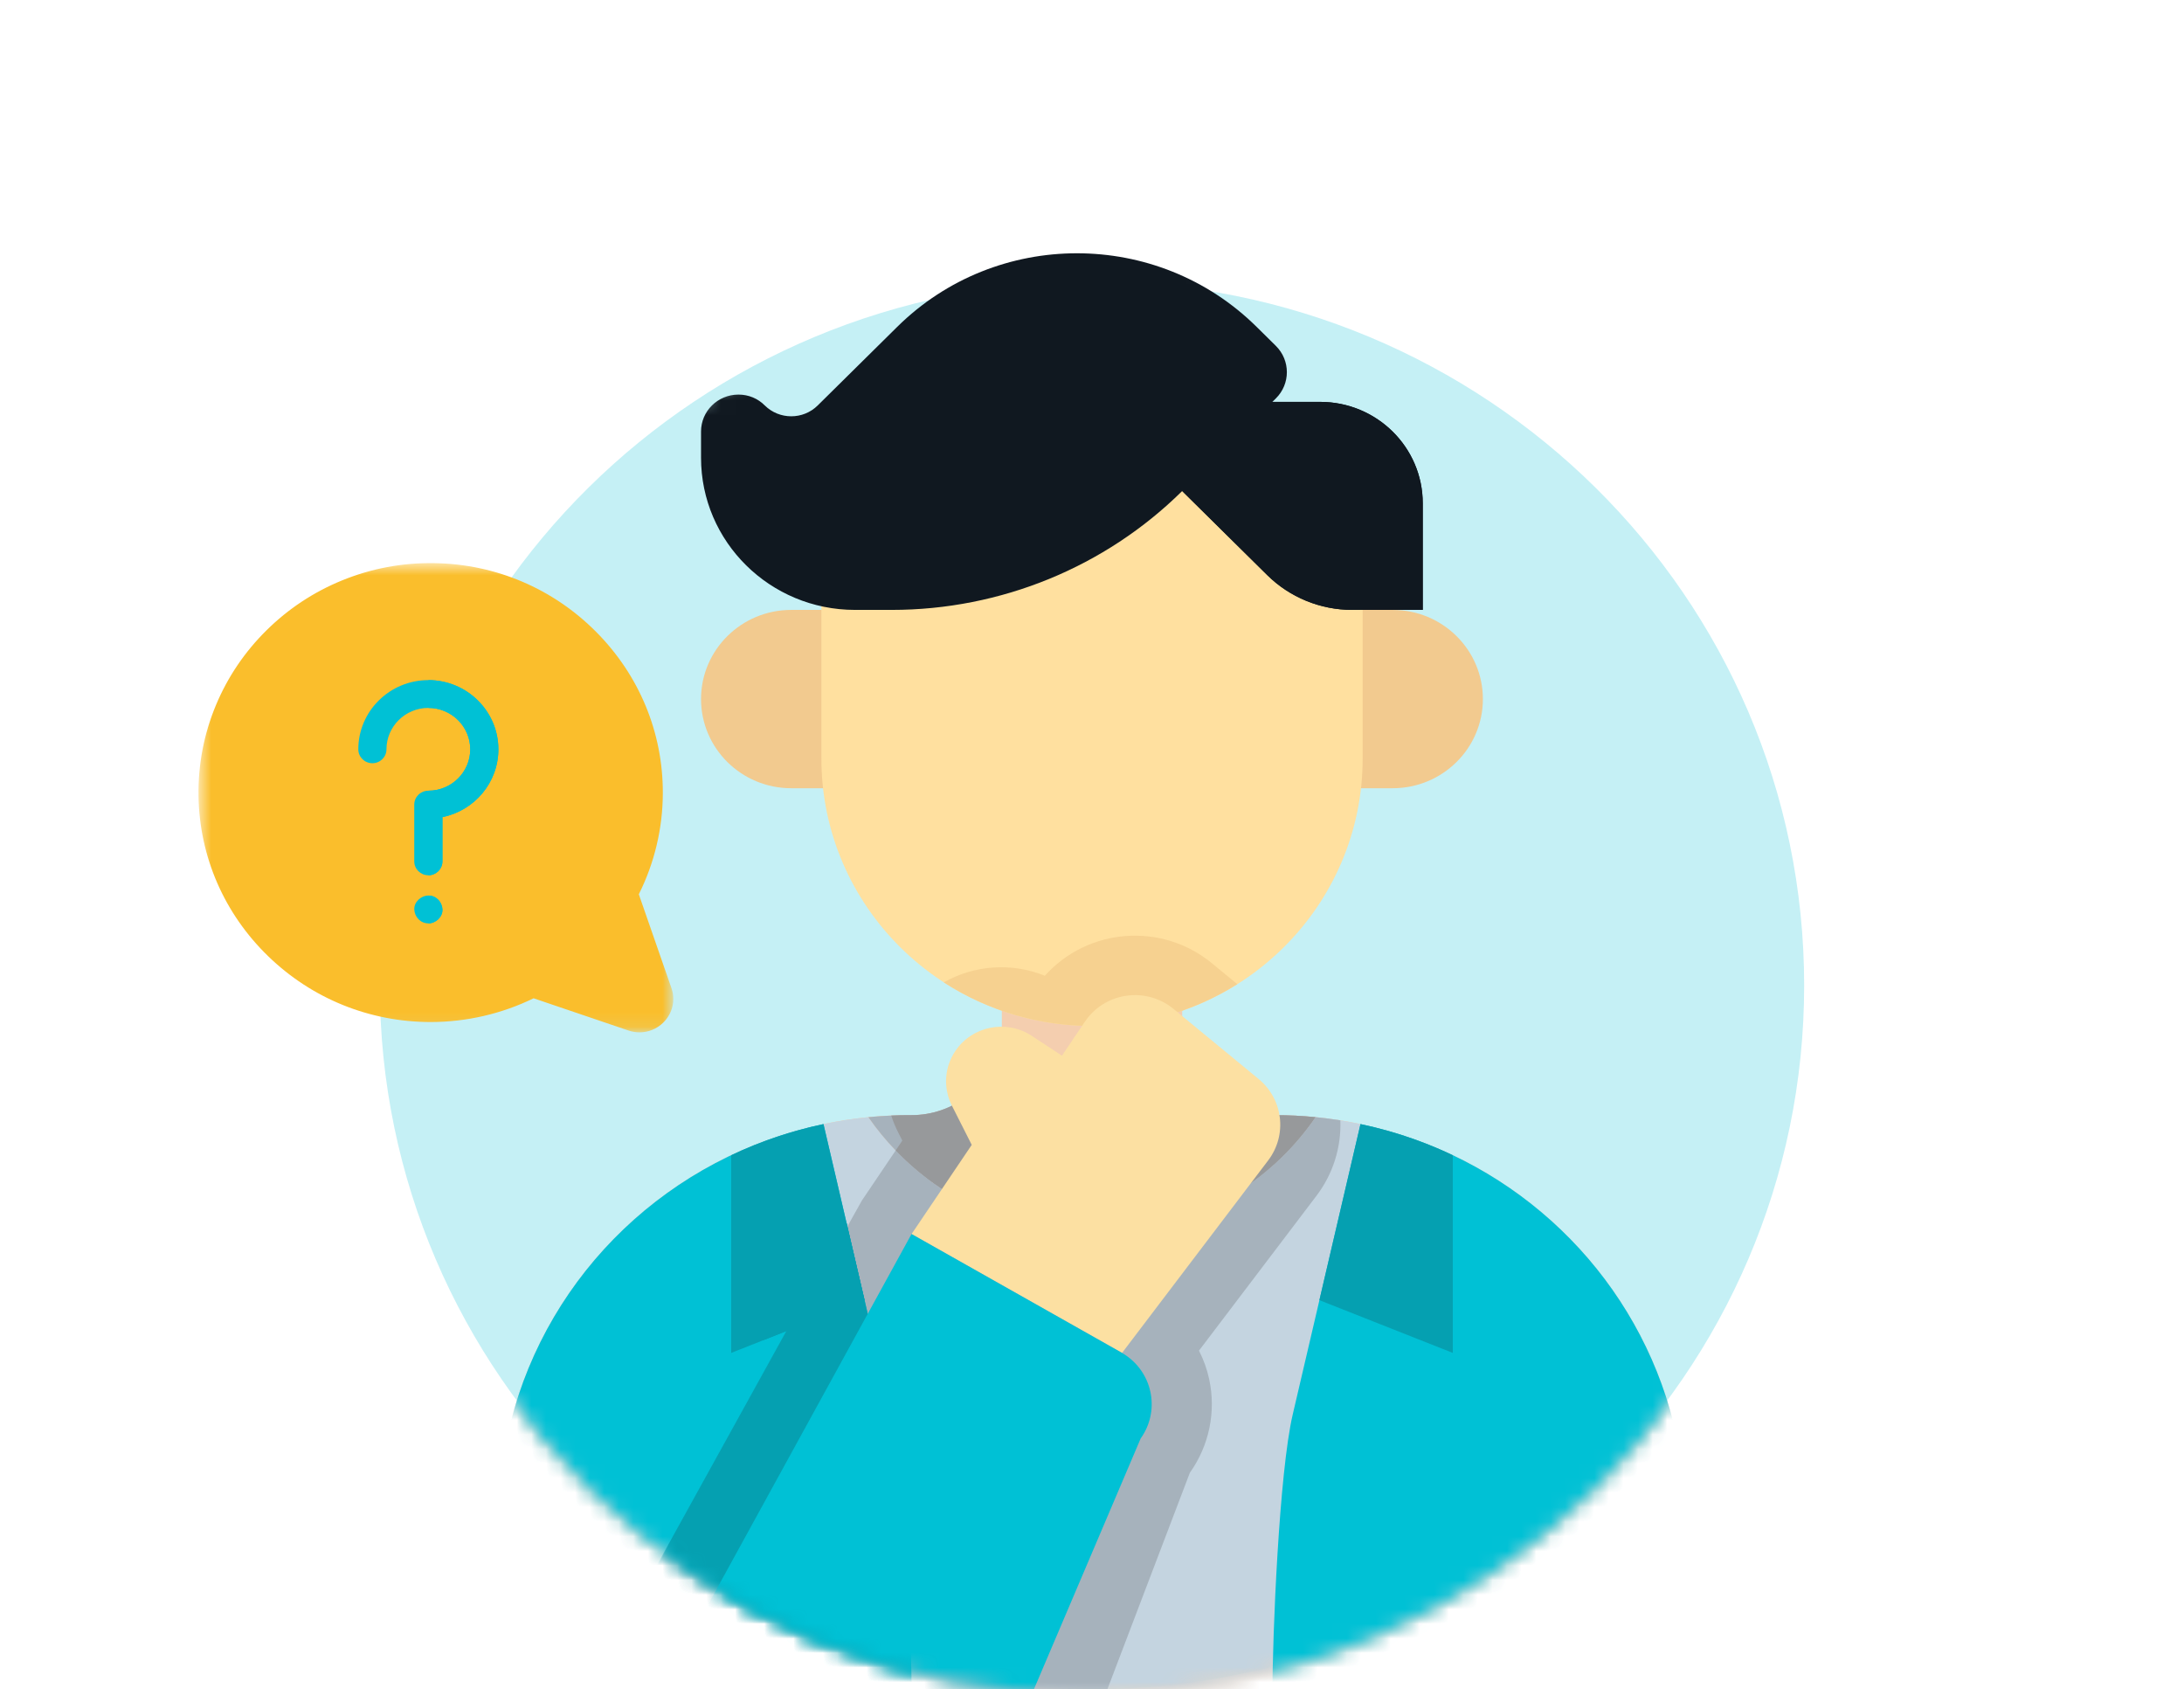 <svg width="150" height="116" viewBox="0 0 150 116" fill="none" xmlns="http://www.w3.org/2000/svg">
<g clip-path="url(#clip0_1765_64759)">
<path d="M74.999 19.333C102.013 19.333 123.912 40.973 123.912 67.667C123.912 94.361 102.013 116 74.999 116C47.985 116 26.086 94.361 26.086 67.667C26.086 40.973 47.985 19.333 74.999 19.333Z" fill="#C5F0F5"/>
<mask id="mask0_1765_64759" style="mask-type:alpha" maskUnits="userSpaceOnUse" x="26" y="14" width="98" height="103">
<path fill-rule="evenodd" clip-rule="evenodd" d="M75.106 14.493C66.645 14.493 58.579 21.795 51.638 25.531C36.415 33.724 26.086 49.673 26.086 68.006C26.086 94.7 47.985 116.339 74.999 116.339C102.014 116.339 123.912 94.7 123.912 68.006C123.912 47.852 111.429 30.579 93.686 23.325" fill="white"/>
</mask>
<g mask="url(#mask0_1765_64759)">
<path fill-rule="evenodd" clip-rule="evenodd" d="M54.344 41.881H61.931V54.126H54.344C50.923 54.126 48.148 51.386 48.148 48.004C48.148 44.623 50.923 41.881 54.344 41.881Z" fill="#F2CA8F"/>
</g>
<mask id="mask1_1765_64759" style="mask-type:alpha" maskUnits="userSpaceOnUse" x="26" y="14" width="98" height="103">
<path fill-rule="evenodd" clip-rule="evenodd" d="M75.106 14.493C66.645 14.493 58.579 21.795 51.638 25.531C36.415 33.724 26.086 49.673 26.086 68.006C26.086 94.7 47.985 116.339 74.999 116.339C102.014 116.339 123.912 94.7 123.912 68.006C123.912 47.852 111.429 30.579 93.686 23.325" fill="white"/>
</mask>
<g mask="url(#mask1_1765_64759)">
<path fill-rule="evenodd" clip-rule="evenodd" d="M95.65 54.126H88.062V41.881H95.65C99.071 41.881 101.846 44.622 101.846 48.003C101.846 51.385 99.071 54.126 95.65 54.126Z" fill="#F2CA8F"/>
</g>
<mask id="mask2_1765_64759" style="mask-type:alpha" maskUnits="userSpaceOnUse" x="26" y="14" width="98" height="103">
<path fill-rule="evenodd" clip-rule="evenodd" d="M75.106 14.493C66.645 14.493 58.579 21.795 51.638 25.531C36.415 33.724 26.086 49.673 26.086 68.006C26.086 94.7 47.985 116.339 74.999 116.339C102.014 116.339 123.912 94.7 123.912 68.006C123.912 47.852 111.429 30.579 93.686 23.325" fill="white"/>
</mask>
<g mask="url(#mask2_1765_64759)">
<path fill-rule="evenodd" clip-rule="evenodd" d="M116.306 115.79V116.339H33.695V115.79C33.694 113.941 33.809 104.98 34.039 103.145C34.267 101.31 34.611 99.491 35.063 97.697C37.676 87.365 46.017 79.408 56.557 77.189C57.577 76.973 58.608 76.813 59.645 76.713C60.572 76.621 61.504 76.575 62.441 76.575H62.609C66.029 76.572 68.8 73.833 68.805 70.455V68.412H81.196V70.455C81.2 73.833 83.972 76.572 87.392 76.575H87.56C88.497 76.575 89.429 76.621 90.355 76.713C91.393 76.813 92.424 76.973 93.443 77.189C94.081 77.322 94.713 77.478 95.341 77.656C105.024 80.401 112.494 88.039 114.938 97.697C115.846 101.288 116.306 112.088 116.306 115.79Z" fill="#F4CEAF"/>
</g>
<mask id="mask3_1765_64759" style="mask-type:alpha" maskUnits="userSpaceOnUse" x="26" y="14" width="98" height="103">
<path fill-rule="evenodd" clip-rule="evenodd" d="M75.106 14.493C66.645 14.493 58.579 21.795 51.638 25.531C36.415 33.724 26.086 49.673 26.086 68.006C26.086 94.7 47.985 116.339 74.999 116.339C102.014 116.339 123.912 94.7 123.912 68.006C123.912 47.852 111.429 30.579 93.686 23.325" fill="white"/>
</mask>
<g mask="url(#mask3_1765_64759)">
<path fill-rule="evenodd" clip-rule="evenodd" d="M116.306 115.791V116.339H33.695V115.791C33.694 113.941 33.809 104.981 34.039 103.146C34.267 101.311 34.611 99.491 35.063 97.697C37.676 87.365 46.017 79.408 56.557 77.19C57.577 76.973 58.608 76.814 59.645 76.713C60.205 77.523 60.831 78.287 61.517 78.999C68.563 86.36 80.314 86.683 87.764 79.721C88.735 78.813 89.603 77.804 90.355 76.713C90.926 76.768 91.491 76.843 92.056 76.932C92.521 77.006 92.984 77.092 93.443 77.19C94.081 77.322 94.713 77.479 95.341 77.656C105.024 80.401 112.494 88.039 114.938 97.697C115.846 101.289 116.306 112.089 116.306 115.791Z" fill="#C4D4E0"/>
</g>
<mask id="mask4_1765_64759" style="mask-type:alpha" maskUnits="userSpaceOnUse" x="26" y="14" width="98" height="103">
<path fill-rule="evenodd" clip-rule="evenodd" d="M75.106 14.493C66.645 14.493 58.579 21.795 51.638 25.531C36.415 33.724 26.086 49.673 26.086 68.006C26.086 94.7 47.985 116.339 74.999 116.339C102.014 116.339 123.912 94.7 123.912 68.006C123.912 47.852 111.429 30.579 93.686 23.325" fill="white"/>
</mask>
<g mask="url(#mask4_1765_64759)">
<path fill-rule="evenodd" clip-rule="evenodd" d="M90.407 82.125L82.347 92.746C82.665 93.365 82.901 94.023 83.047 94.702C83.531 96.933 83.05 99.264 81.721 101.131L75.927 116.339H40.219L59.198 82.434L61.517 78.998C68.563 86.359 80.314 86.683 87.764 79.721C88.735 78.813 89.603 77.804 90.355 76.712C90.926 76.768 91.491 76.843 92.057 76.931C92.127 78.799 91.545 80.633 90.407 82.125Z" fill="#A6B2BC"/>
</g>
<mask id="mask5_1765_64759" style="mask-type:alpha" maskUnits="userSpaceOnUse" x="26" y="14" width="98" height="103">
<path fill-rule="evenodd" clip-rule="evenodd" d="M75.106 14.493C66.645 14.493 58.579 21.795 51.638 25.531C36.415 33.724 26.086 49.673 26.086 68.006C26.086 94.7 47.985 116.339 74.999 116.339C102.014 116.339 123.912 94.7 123.912 68.006C123.912 47.852 111.429 30.579 93.686 23.325" fill="white"/>
</mask>
<g mask="url(#mask5_1765_64759)">
<path fill-rule="evenodd" clip-rule="evenodd" d="M90.351 76.713C84.582 85.089 73.034 87.26 64.556 81.559C63.451 80.816 62.431 79.957 61.512 78.998C60.827 78.287 60.2 77.523 59.641 76.713C60.162 76.661 60.683 76.623 61.207 76.603C61.615 76.582 62.026 76.574 62.436 76.574H62.604C64.005 76.576 65.364 76.107 66.458 75.243C71.24 79.74 78.751 79.74 83.533 75.243C84.627 76.107 85.986 76.576 87.387 76.574H87.555C88.492 76.574 89.424 76.621 90.351 76.713Z" fill="#A6B2BC"/>
</g>
<mask id="mask6_1765_64759" style="mask-type:alpha" maskUnits="userSpaceOnUse" x="26" y="14" width="98" height="103">
<path fill-rule="evenodd" clip-rule="evenodd" d="M75.106 14.493C66.645 14.493 58.579 21.795 51.638 25.531C36.415 33.724 26.086 49.673 26.086 68.006C26.086 94.7 47.985 116.339 74.999 116.339C102.014 116.339 123.912 94.7 123.912 68.006C123.912 47.852 111.429 30.579 93.686 23.325" fill="white"/>
</mask>
<g mask="url(#mask6_1765_64759)">
<path fill-rule="evenodd" clip-rule="evenodd" d="M116.304 115.79V116.339H87.391C87.391 112.27 87.858 101.103 88.784 97.138L90.62 89.278L93.442 77.189C94.079 77.322 94.712 77.478 95.34 77.656C105.023 80.401 112.493 88.039 114.936 97.697C115.845 101.288 116.304 112.088 116.304 115.79Z" fill="#00C1D5"/>
</g>
<mask id="mask7_1765_64759" style="mask-type:alpha" maskUnits="userSpaceOnUse" x="26" y="14" width="98" height="103">
<path fill-rule="evenodd" clip-rule="evenodd" d="M75.106 14.493C66.645 14.493 58.579 21.795 51.638 25.531C36.415 33.724 26.086 49.673 26.086 68.006C26.086 94.7 47.985 116.339 74.999 116.339C102.014 116.339 123.912 94.7 123.912 68.006C123.912 47.852 111.429 30.579 93.686 23.325" fill="white"/>
</mask>
<g mask="url(#mask7_1765_64759)">
<path fill-rule="evenodd" clip-rule="evenodd" d="M62.609 116.34H33.695V115.791C33.694 113.941 33.809 104.981 34.039 103.146C34.268 101.31 34.611 99.491 35.063 97.697C37.676 87.366 46.017 79.407 56.558 77.189L58.132 83.94L59.379 89.279L61.215 97.139C62.142 101.102 62.609 112.271 62.609 116.34Z" fill="#00C1D5"/>
</g>
<mask id="mask8_1765_64759" style="mask-type:alpha" maskUnits="userSpaceOnUse" x="26" y="14" width="98" height="103">
<path fill-rule="evenodd" clip-rule="evenodd" d="M75.106 14.493C66.645 14.493 58.579 21.795 51.638 25.531C36.415 33.724 26.086 49.673 26.086 68.006C26.086 94.7 47.985 116.339 74.999 116.339C102.014 116.339 123.912 94.7 123.912 68.006C123.912 47.852 111.429 30.579 93.686 23.325C87.928 20.971 81.725 14.493 75.106 14.493Z" fill="white"/>
</mask>
<g mask="url(#mask8_1765_64759)">
<path fill-rule="evenodd" clip-rule="evenodd" d="M93.589 39.841V52.086C93.589 62.229 85.267 70.453 75.001 70.453C64.737 70.453 56.414 62.229 56.414 52.086V39.841L81.197 29.636L93.589 39.841Z" fill="#FFE09F"/>
</g>
<mask id="mask9_1765_64759" style="mask-type:alpha" maskUnits="userSpaceOnUse" x="26" y="14" width="98" height="103">
<path fill-rule="evenodd" clip-rule="evenodd" d="M75.106 14.493C66.645 14.493 58.579 21.795 51.638 25.531C36.415 33.724 26.086 49.673 26.086 68.006C26.086 94.7 47.985 116.339 74.999 116.339C102.014 116.339 123.912 94.7 123.912 68.006C123.912 47.852 111.429 30.579 93.686 23.325C87.928 20.971 81.725 14.493 75.106 14.493Z" fill="white"/>
</mask>
<g mask="url(#mask9_1765_64759)">
<path fill-rule="evenodd" clip-rule="evenodd" d="M84.98 67.58C78.819 71.454 70.933 71.406 64.82 67.457C66.939 66.255 69.501 66.088 71.762 67.003C74.722 63.697 79.805 63.318 83.235 66.144L84.98 67.58Z" fill="#F6D190"/>
</g>
<mask id="mask10_1765_64759" style="mask-type:alpha" maskUnits="userSpaceOnUse" x="26" y="14" width="98" height="103">
<path fill-rule="evenodd" clip-rule="evenodd" d="M75.106 14.493C66.645 14.493 58.579 21.795 51.638 25.531C36.415 33.724 26.086 49.673 26.086 68.006C26.086 94.7 47.985 116.339 74.999 116.339C102.014 116.339 123.912 94.7 123.912 68.006C123.912 47.852 111.429 30.579 93.686 23.325" fill="white"/>
</mask>
<g mask="url(#mask10_1765_64759)">
<path fill-rule="evenodd" clip-rule="evenodd" d="M97.715 34.562V41.881H92.874C90.684 41.881 88.583 41.022 87.035 39.491L81.193 33.719C75.903 38.944 68.73 41.881 61.25 41.881H58.725C52.884 41.881 48.148 37.201 48.148 31.43V29.636C48.145 28.237 49.29 27.1 50.706 27.096C50.714 27.095 50.723 27.096 50.733 27.096C51.409 27.096 52.057 27.365 52.529 27.844C53.532 28.833 55.157 28.833 56.159 27.844L61.624 22.443C68.439 15.708 79.488 15.708 86.304 22.442C86.304 22.442 86.304 22.442 86.305 22.443L87.629 23.751C88.635 24.749 88.635 26.362 87.629 27.358L87.388 27.595H90.664C94.558 27.596 97.715 30.715 97.715 34.562Z" fill="#101820"/>
</g>
<mask id="mask11_1765_64759" style="mask-type:alpha" maskUnits="userSpaceOnUse" x="26" y="14" width="98" height="103">
<path fill-rule="evenodd" clip-rule="evenodd" d="M75.106 14.493C66.645 14.493 58.579 21.795 51.638 25.531C36.415 33.724 26.086 49.673 26.086 68.006C26.086 94.7 47.985 116.339 74.999 116.339C102.014 116.339 123.912 94.7 123.912 68.006C123.912 47.852 111.429 30.579 93.686 23.325" fill="white"/>
</mask>
<g mask="url(#mask11_1765_64759)">
<path fill-rule="evenodd" clip-rule="evenodd" d="M90.354 76.713C84.586 85.089 73.037 87.26 64.56 81.559C63.455 80.816 62.434 79.957 61.516 78.998L61.973 78.322L61.681 77.746C61.495 77.377 61.337 76.996 61.211 76.603C61.619 76.582 62.029 76.574 62.44 76.574H62.607C64.009 76.576 65.368 76.107 66.462 75.243C71.244 79.74 78.755 79.74 83.537 75.243C84.631 76.107 85.99 76.576 87.391 76.574H87.559C88.496 76.574 89.427 76.621 90.354 76.713Z" fill="#97999B"/>
</g>
<mask id="mask12_1765_64759" style="mask-type:alpha" maskUnits="userSpaceOnUse" x="26" y="14" width="98" height="103">
<path fill-rule="evenodd" clip-rule="evenodd" d="M75.106 14.493C66.645 14.493 58.579 21.795 51.638 25.531C36.415 33.724 26.086 49.673 26.086 68.006C26.086 94.7 47.985 116.339 74.999 116.339C102.014 116.339 123.912 94.7 123.912 68.006C123.912 47.852 111.429 30.579 93.686 23.325" fill="white"/>
</mask>
<g mask="url(#mask12_1765_64759)">
<path fill-rule="evenodd" clip-rule="evenodd" d="M99.78 79.328V92.901L90.617 89.279L93.439 77.189C94.077 77.323 94.71 77.478 95.337 77.657C96.863 78.089 98.349 78.647 99.78 79.328Z" fill="#05A0B1"/>
</g>
<mask id="mask13_1765_64759" style="mask-type:alpha" maskUnits="userSpaceOnUse" x="26" y="14" width="98" height="103">
<path fill-rule="evenodd" clip-rule="evenodd" d="M75.106 14.493C66.645 14.493 58.579 21.795 51.638 25.531C36.415 33.724 26.086 49.673 26.086 68.006C26.086 94.7 47.985 116.339 74.999 116.339C102.014 116.339 123.912 94.7 123.912 68.006C123.912 47.852 111.429 30.579 93.686 23.325C87.928 20.971 81.725 14.493 75.106 14.493Z" fill="white"/>
</mask>
<g mask="url(#mask13_1765_64759)">
<path fill-rule="evenodd" clip-rule="evenodd" d="M59.38 89.279L52.395 92.041L50.219 92.901V79.327C52.238 78.368 54.367 77.65 56.558 77.189L58.134 83.94L59.38 89.279Z" fill="#05A0B1"/>
</g>
<mask id="mask14_1765_64759" style="mask-type:alpha" maskUnits="userSpaceOnUse" x="26" y="14" width="98" height="103">
<path fill-rule="evenodd" clip-rule="evenodd" d="M75.106 14.493C66.645 14.493 58.579 21.795 51.638 25.531C36.415 33.724 26.086 49.673 26.086 68.006C26.086 94.7 47.985 116.339 74.999 116.339C102.014 116.339 123.912 94.7 123.912 68.006C123.912 47.852 111.429 30.579 93.686 23.325" fill="white"/>
</mask>
<g mask="url(#mask14_1765_64759)">
<path fill-rule="evenodd" clip-rule="evenodd" d="M62.609 116.34H40.219L58.132 83.94L59.379 89.279L61.215 97.139C62.142 101.102 62.609 112.271 62.609 116.34Z" fill="#05A0B1"/>
</g>
<mask id="mask15_1765_64759" style="mask-type:alpha" maskUnits="userSpaceOnUse" x="26" y="14" width="98" height="103">
<path fill-rule="evenodd" clip-rule="evenodd" d="M75.106 14.493C66.645 14.493 58.579 21.795 51.638 25.531C36.415 33.724 26.086 49.673 26.086 68.006C26.086 94.7 47.985 116.339 74.999 116.339C102.014 116.339 123.912 94.7 123.912 68.006C123.912 47.852 111.429 30.579 93.686 23.325C87.928 20.971 81.725 14.493 75.106 14.493Z" fill="white"/>
</mask>
<g mask="url(#mask15_1765_64759)">
<path fill-rule="evenodd" clip-rule="evenodd" d="M58.13 83.94L59.377 89.278L52.391 92.041L58.13 83.94Z" fill="#05A0B1"/>
</g>
<mask id="mask16_1765_64759" style="mask-type:alpha" maskUnits="userSpaceOnUse" x="26" y="14" width="98" height="103">
<path fill-rule="evenodd" clip-rule="evenodd" d="M75.106 14.493C66.645 14.493 58.579 21.795 51.638 25.531C36.415 33.724 26.086 49.673 26.086 68.006C26.086 94.7 47.985 116.339 74.999 116.339C102.014 116.339 123.912 94.7 123.912 68.006C123.912 47.852 111.429 30.579 93.686 23.325" fill="white"/>
</mask>
<g mask="url(#mask16_1765_64759)">
<path fill-rule="evenodd" clip-rule="evenodd" d="M65.171 73.062C64.854 74.005 64.927 75.033 65.377 75.921L66.74 78.616L62.609 84.738L77.066 92.9L87.104 79.677C88.423 77.938 88.133 75.483 86.443 74.092L80.597 69.279C78.845 67.836 76.241 68.07 74.78 69.801C74.686 69.912 74.598 70.029 74.517 70.15L72.936 72.493L70.868 71.131C69.127 69.983 66.774 70.449 65.613 72.17C65.427 72.446 65.278 72.747 65.171 73.062Z" fill="#FCE0A2"/>
</g>
<mask id="mask17_1765_64759" style="mask-type:alpha" maskUnits="userSpaceOnUse" x="26" y="14" width="98" height="103">
<path fill-rule="evenodd" clip-rule="evenodd" d="M75.106 14.493C66.645 14.493 58.579 21.795 51.638 25.531C36.415 33.724 26.086 49.673 26.086 68.006C26.086 94.7 47.985 116.339 74.999 116.339C102.014 116.339 123.912 94.7 123.912 68.006C123.912 47.852 111.429 30.579 93.686 23.325C87.928 20.971 81.725 14.493 75.106 14.493Z" fill="white"/>
</mask>
<g mask="url(#mask17_1765_64759)">
<path fill-rule="evenodd" clip-rule="evenodd" d="M70.866 116.339L78.343 98.776C79.659 96.936 79.217 94.388 77.354 93.088C77.246 93.011 77.134 92.942 77.019 92.877L62.605 84.738L45.258 116.339H70.866Z" fill="#00C1D5"/>
</g>
<mask id="mask18_1765_64759" style="mask-type:alpha" maskUnits="userSpaceOnUse" x="26" y="14" width="98" height="103">
<path fill-rule="evenodd" clip-rule="evenodd" d="M75.106 14.493C66.645 14.493 58.579 21.795 51.638 25.531C36.415 33.724 26.086 49.673 26.086 68.006C26.086 94.7 47.985 116.339 74.999 116.339C102.014 116.339 123.912 94.7 123.912 68.006C123.912 47.852 111.429 30.579 93.686 23.325" fill="white"/>
</mask>
<g mask="url(#mask18_1765_64759)">
<path fill-rule="evenodd" clip-rule="evenodd" d="M97.717 34.563V41.881H92.877C90.686 41.881 88.586 41.022 87.038 39.492L81.195 33.719L87.391 27.596H90.667C94.561 27.597 97.717 30.716 97.717 34.563Z" fill="#101820"/>
</g>
<mask id="mask19_1765_64759" style="mask-type:alpha" maskUnits="userSpaceOnUse" x="13" y="38" width="34" height="33">
<path fill-rule="evenodd" clip-rule="evenodd" d="M13.633 38.667H46.241V70.889H13.633V38.667Z" fill="white"/>
</mask>
<g mask="url(#mask19_1765_64759)">
<path fill-rule="evenodd" clip-rule="evenodd" d="M43.924 70.889C43.67 70.889 43.413 70.847 43.163 70.762L36.647 68.55C34.471 69.614 32.045 70.177 29.604 70.181H29.579C25.384 70.181 21.42 68.574 18.413 65.656C15.398 62.73 13.702 58.831 13.635 54.679C13.6 52.504 14.005 50.392 14.839 48.401C15.644 46.48 16.809 44.759 18.303 43.283C19.797 41.806 21.54 40.654 23.484 39.859C25.499 39.035 27.635 38.633 29.838 38.669C34.039 38.735 37.985 40.411 40.944 43.39C43.905 46.367 45.531 50.295 45.524 54.448C45.521 56.861 44.952 59.258 43.875 61.408L46.113 67.846C46.404 68.682 46.192 69.59 45.559 70.214C45.114 70.655 44.527 70.889 43.924 70.889Z" fill="#FABE2C"/>
</g>
<path fill-rule="evenodd" clip-rule="evenodd" d="M29.421 63.406C29.927 63.406 30.411 62.967 30.387 62.45C30.365 61.933 29.962 61.497 29.421 61.497C28.916 61.497 28.431 61.935 28.454 62.45C28.478 62.969 28.879 63.406 29.421 63.406Z" fill="#00C1D5"/>
<path fill-rule="evenodd" clip-rule="evenodd" d="M29.419 60.103C28.884 60.103 28.452 59.674 28.452 59.147V55.251C28.452 54.724 28.884 54.296 29.419 54.296C31.004 54.296 32.295 53.022 32.295 51.454C32.295 49.887 31.004 48.611 29.419 48.611C27.833 48.611 26.543 49.887 26.543 51.454C26.543 51.981 26.11 52.409 25.576 52.409C25.042 52.409 24.609 51.981 24.609 51.454C24.609 48.834 26.767 46.702 29.419 46.702C32.071 46.702 34.228 48.834 34.228 51.454C34.228 53.747 32.575 55.666 30.385 56.109V59.147C30.385 59.674 29.952 60.103 29.419 60.103Z" fill="#00C1D5"/>
<path fill-rule="evenodd" clip-rule="evenodd" d="M32.298 51.455C32.298 53.022 31.007 54.296 29.422 54.296V60.103C29.955 60.103 30.388 59.674 30.388 59.147V56.11C32.578 55.667 34.231 53.748 34.231 51.455C34.231 48.834 32.073 46.702 29.422 46.702V48.612C31.007 48.612 32.298 49.887 32.298 51.455Z" fill="#00C1D5"/>
<path fill-rule="evenodd" clip-rule="evenodd" d="M30.387 62.451C30.364 61.934 29.962 61.496 29.42 61.496V63.407C29.926 63.407 30.41 62.966 30.387 62.451Z" fill="#00C1D5"/>
</g>
<defs>
<clipPath id="clip0_1765_64759">
<rect width="150" height="116" fill="white"/>
</clipPath>
</defs>
</svg>
